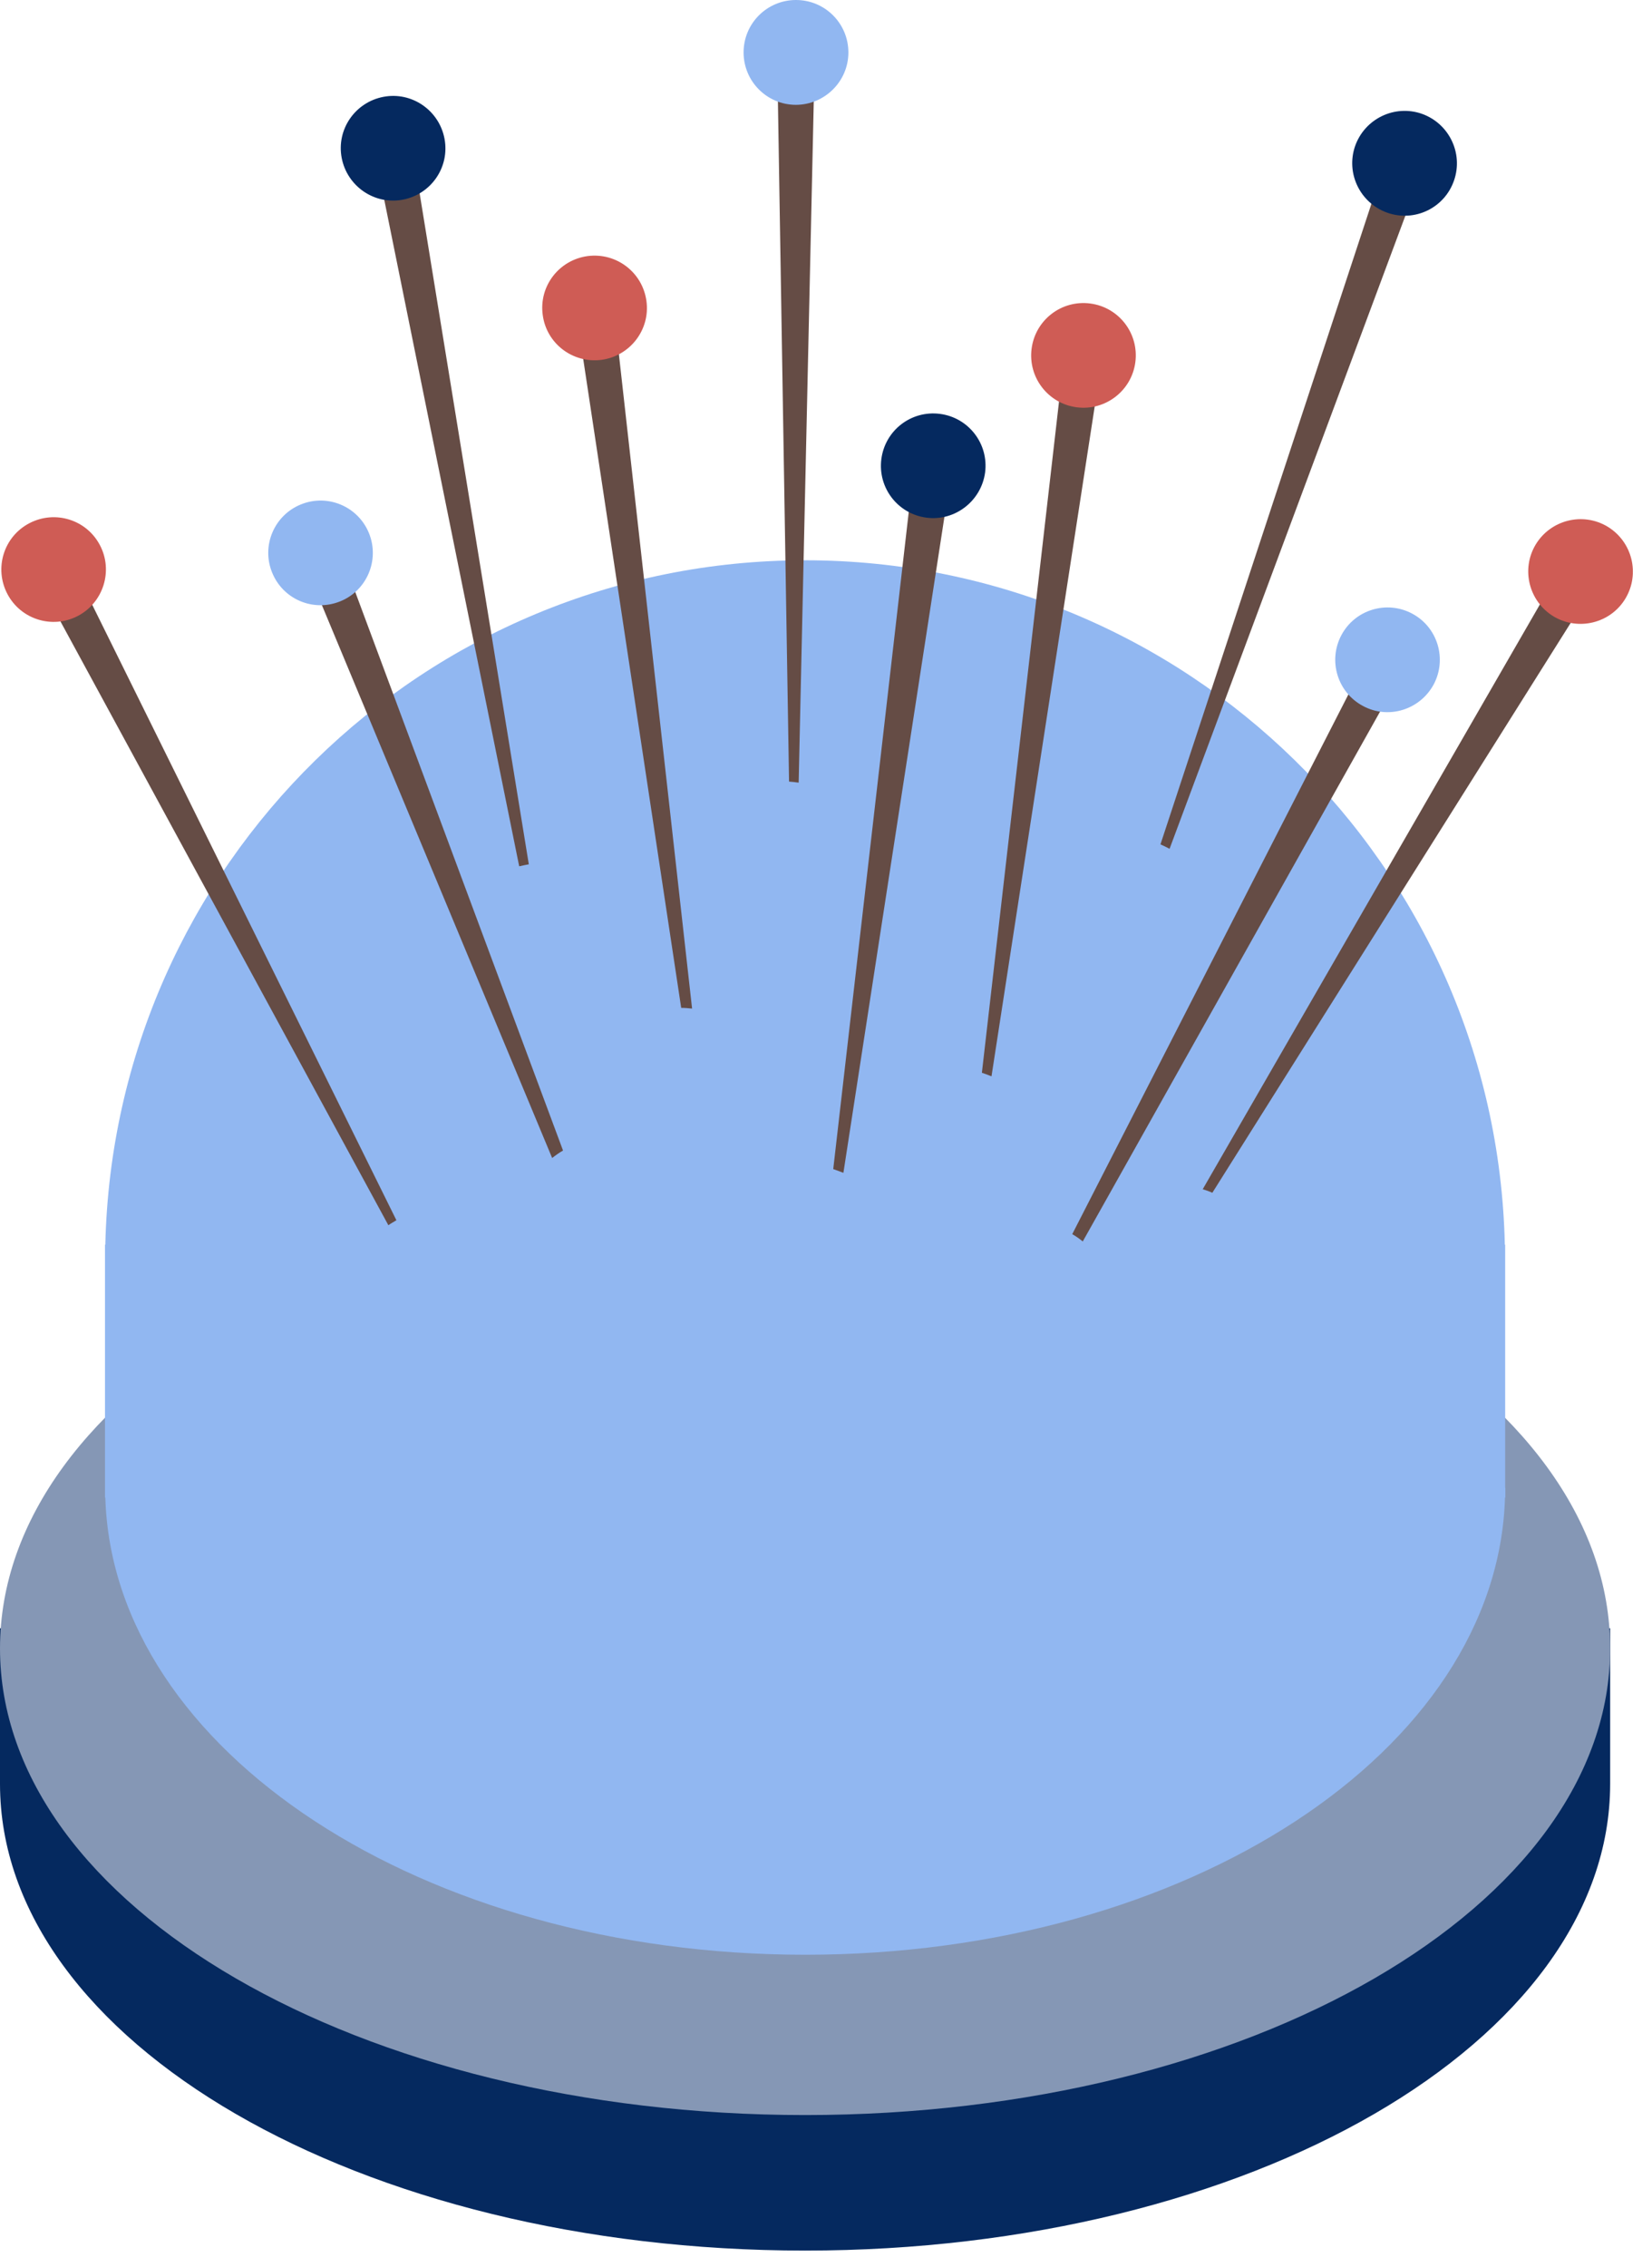 <?xml version="1.0" encoding="UTF-8"?> <svg xmlns="http://www.w3.org/2000/svg" width="78" height="107" viewBox="0 0 78 107" fill="none"> <path d="M0 76.967V84.187C0 96.356 17.016 106.21 38.012 106.21C59.008 106.21 76.024 96.347 76.024 84.187V76.841H0" fill="#05295F"></path> <path d="M76.024 77.791C76.024 89.96 59.008 99.814 38.012 99.814C17.016 99.814 0 89.952 0 77.791C0 65.623 17.016 55.769 38.012 55.769C59 55.769 76.024 65.631 76.024 77.791Z" fill="#8597B5"></path> <path d="M71.067 70.201V59.53C71.067 59.522 71.067 59.505 71.067 59.497C71.067 59.488 71.067 59.471 71.067 59.463V58.739H71.051C70.647 40.831 56.012 26.441 38.012 26.441C20.012 26.441 5.377 40.831 4.973 58.739H4.957V70.672H4.973C5.327 82.63 19.986 92.249 38.02 92.249C56.054 92.249 70.706 82.63 71.059 70.672H71.076V70.251C71.076 70.243 71.076 70.235 71.076 70.226C71.067 70.218 71.067 70.209 71.067 70.201Z" fill="#91B7F1"></path> <path d="M37.709 36.935L38.475 2.407H36.691L37.255 36.885C37.406 36.901 37.558 36.91 37.709 36.935Z" fill="#654C45"></path> <path d="M40.057 2.474C40.057 1.111 38.955 0 37.583 0C36.22 0 35.109 1.102 35.109 2.474C35.109 3.837 36.211 4.948 37.583 4.948C38.946 4.94 40.057 3.837 40.057 2.474Z" fill="#91B7F1"></path> <path d="M55.222 40.057L67.188 7.945L65.497 7.355L54.792 39.847C54.944 39.914 55.079 39.982 55.222 40.057Z" fill="#654C45"></path> <path d="M68.653 8.516C69.099 7.229 68.417 5.824 67.13 5.369C65.842 4.923 64.437 5.605 63.982 6.892C63.536 8.18 64.218 9.585 65.505 10.04C66.802 10.494 68.207 9.812 68.653 8.516Z" fill="#05295F"></path> <path d="M24.968 40.789L19.431 6.774L17.672 7.103L24.514 40.882C24.666 40.848 24.817 40.815 24.968 40.789Z" fill="#654C45"></path> <path d="M20.988 6.547C20.736 5.209 19.448 4.317 18.11 4.569C16.764 4.822 15.88 6.109 16.132 7.447C16.385 8.785 17.672 9.677 19.01 9.425C20.357 9.173 21.241 7.885 20.988 6.547Z" fill="#05295F"></path> <path d="M18.716 57.586L3.299 26.407L1.717 27.232L18.337 57.822C18.455 57.737 18.59 57.662 18.716 57.586Z" fill="#654C45"></path> <path d="M4.721 25.734C4.09 24.522 2.6 24.059 1.388 24.691C0.177 25.322 -0.286 26.811 0.345 28.023C0.976 29.235 2.474 29.698 3.677 29.067C4.881 28.436 5.352 26.938 4.721 25.734Z" fill="#CF5C55"></path> <path d="M46.814 50.795L52.049 16.831L50.273 16.595L46.36 50.627C46.52 50.677 46.671 50.736 46.814 50.795Z" fill="#654C45"></path> <path d="M53.606 17.092C53.782 15.737 52.832 14.5 51.477 14.323C50.122 14.146 48.885 15.097 48.708 16.452C48.531 17.807 49.482 19.044 50.837 19.221C52.184 19.398 53.429 18.447 53.606 17.092Z" fill="#CF5C55"></path> <path d="M39.822 55.348L44.955 22.032L43.179 21.796L39.342 55.171C39.51 55.23 39.662 55.289 39.822 55.348Z" fill="#654C45"></path> <path d="M46.512 22.3C46.688 20.946 45.737 19.709 44.383 19.532C43.028 19.355 41.791 20.306 41.614 21.661C41.437 23.016 42.388 24.253 43.743 24.43C45.09 24.606 46.327 23.647 46.512 22.3Z" fill="#05295F"></path> <path d="M32.677 47.597L28.957 14.357L27.182 14.592L32.163 47.564C32.34 47.564 32.508 47.58 32.677 47.597Z" fill="#654C45"></path> <path d="M30.522 14.205C30.337 12.85 29.1 11.908 27.745 12.085C26.39 12.27 25.439 13.507 25.625 14.862C25.801 16.216 27.047 17.159 28.402 16.982C29.757 16.797 30.707 15.552 30.522 14.205Z" fill="#CF5C55"></path> <path d="M26.584 54.296L15.947 25.717L14.289 26.374L26.07 54.649C26.23 54.523 26.407 54.397 26.584 54.296Z" fill="#654C45"></path> <path d="M17.428 25.179C16.923 23.908 15.484 23.294 14.222 23.799C12.951 24.304 12.337 25.743 12.842 27.005C13.347 28.276 14.777 28.89 16.048 28.385C17.31 27.889 17.933 26.45 17.428 25.179Z" fill="#91B7F1"></path> <path d="M51.123 58.587L66.321 31.515L64.739 30.674L50.627 58.242C50.803 58.343 50.971 58.461 51.123 58.587Z" fill="#654C45"></path> <path d="M67.693 32.298C68.332 31.094 67.878 29.596 66.674 28.957C65.471 28.317 63.973 28.772 63.334 29.975C62.694 31.179 63.148 32.676 64.352 33.316C65.547 33.964 67.045 33.501 67.693 32.298Z" fill="#91B7F1"></path> <path d="M57.241 56.29L75.427 27.384L73.895 26.466L56.787 56.122C56.947 56.172 57.098 56.223 57.241 56.29Z" fill="#654C45"></path> <path d="M76.748 28.242C77.446 27.072 77.067 25.558 75.898 24.851C74.728 24.152 73.213 24.531 72.506 25.701C71.808 26.87 72.187 28.385 73.356 29.092C74.526 29.79 76.049 29.412 76.748 28.242Z" fill="#CF5C55"></path> </svg> 